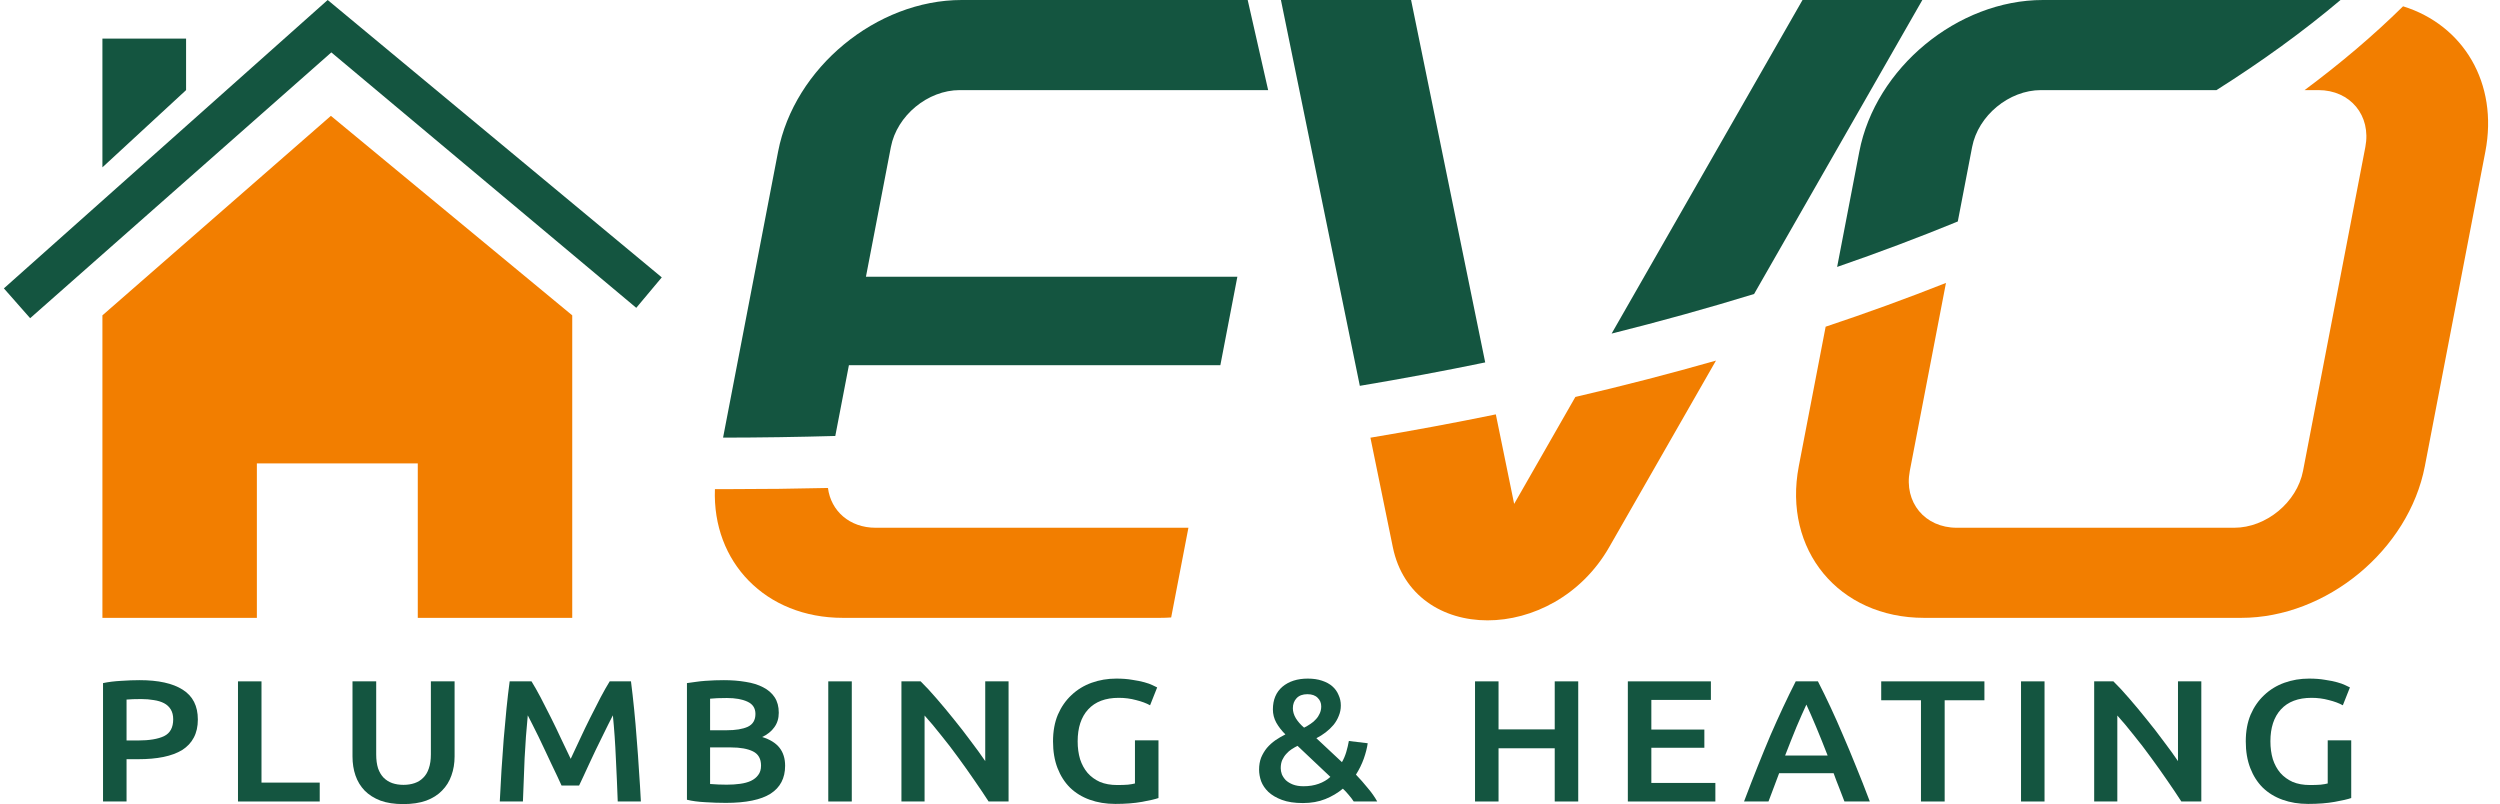 <svg width="171" height="55" viewBox="0 0 171 55" fill="none" xmlns="http://www.w3.org/2000/svg">
<path d="M48.901 33.455C48.711 38.44 52.36 42.261 57.651 42.261H79.343C79.598 42.261 79.853 42.252 80.108 42.234L81.288 36.098H59.888C58.116 36.098 56.835 34.954 56.632 33.377C54.412 33.43 52.176 33.456 49.926 33.456C49.584 33.456 49.242 33.456 48.901 33.455Z" fill="#F27E00"/>
<path d="M93.737 29.938L95.268 37.42C96.635 44.103 106.247 44.103 110.072 37.42L117.373 24.664C114.258 25.554 111.049 26.384 107.755 27.151L103.568 34.467L102.315 28.343C99.51 28.92 96.649 29.453 93.737 29.938Z" fill="#F27E00"/>
<path d="M124.874 22.346L123.038 31.886C121.936 37.616 125.773 42.261 131.608 42.261H153.299C159.134 42.261 164.757 37.616 165.86 31.886L169.998 10.375C170.902 5.677 168.486 1.709 164.37 0.431C162.366 2.405 160.114 4.319 157.634 6.163H158.577C160.765 6.163 162.204 7.905 161.79 10.054L157.528 32.207C157.115 34.356 155.006 36.098 152.818 36.098H133.845C131.656 36.098 130.218 34.356 130.631 32.207L133.104 19.352C130.458 20.4 127.712 21.399 124.874 22.346Z" fill="#F27E00"/>
<path d="M57.134 29.82C54.595 29.892 52.036 29.931 49.458 29.934L53.221 10.375C54.323 4.645 59.947 0 65.782 0H85.342L86.741 6.163H65.647C63.459 6.163 61.35 7.905 60.937 10.054L59.23 18.929H84.636L83.472 24.981H58.065L57.134 29.82Z" fill="#145540"/>
<path d="M160.092 0H139.738C133.903 0 128.279 4.645 127.177 10.375L125.66 18.258C128.51 17.274 131.264 16.236 133.913 15.149L134.893 10.054C135.307 7.905 137.416 6.163 139.604 6.163H151.608C154.718 4.198 157.555 2.14 160.092 0Z" fill="#145540"/>
<path d="M119.98 20.109C116.832 21.076 113.58 21.98 110.235 22.817L123.293 0H131.488L119.98 20.109Z" fill="#145540"/>
<path d="M101.588 24.789C98.784 25.369 95.923 25.903 93.012 26.391L87.615 0H96.518L101.588 24.789Z" fill="#145540"/>
<path d="M7.005 21.57L22.633 7.924L39.141 21.57V42.261H28.576V31.695H17.57V42.261H7.005V21.57Z" fill="#F27E00"/>
<path d="M0.265 19.726L22.413 0L45.265 18.973L43.52 21.056L22.663 3.584L2.063 21.764L0.265 19.726Z" fill="#145540"/>
<path d="M7.005 2.641H12.728V6.163L7.005 11.446V2.641Z" fill="#145540"/>
<path d="M9.549 46.523C10.835 46.523 11.818 46.74 12.498 47.175C13.188 47.609 13.533 48.289 13.533 49.214C13.533 49.696 13.439 50.111 13.252 50.459C13.073 50.799 12.809 51.079 12.46 51.301C12.111 51.514 11.686 51.672 11.184 51.775C10.681 51.878 10.107 51.929 9.46 51.929H8.656V54.822H7.047V46.724C7.422 46.645 7.834 46.594 8.286 46.57C8.745 46.538 9.166 46.523 9.549 46.523ZM9.664 47.815C9.256 47.815 8.92 47.827 8.656 47.85V50.649H9.435C10.209 50.649 10.805 50.55 11.222 50.352C11.639 50.147 11.847 49.763 11.847 49.202C11.847 48.933 11.792 48.708 11.681 48.526C11.571 48.344 11.418 48.202 11.222 48.099C11.026 47.997 10.792 47.925 10.52 47.886C10.256 47.839 9.971 47.815 9.664 47.815Z" fill="#145540"/>
<path d="M21.869 53.53V54.822H16.278V46.605H17.886V53.53H21.869Z" fill="#145540"/>
<path d="M27.583 55C26.979 55 26.46 54.921 26.026 54.763C25.591 54.597 25.23 54.368 24.94 54.075C24.66 53.783 24.451 53.439 24.315 53.044C24.179 52.648 24.111 52.214 24.111 51.739V46.605H25.732V51.597C25.732 51.969 25.774 52.289 25.86 52.557C25.953 52.818 26.081 53.032 26.243 53.198C26.413 53.364 26.608 53.486 26.83 53.565C27.06 53.644 27.315 53.684 27.596 53.684C27.877 53.684 28.132 53.644 28.362 53.565C28.592 53.486 28.787 53.364 28.949 53.198C29.119 53.032 29.247 52.818 29.332 52.557C29.426 52.289 29.472 51.969 29.472 51.597V46.605H31.094V51.739C31.094 52.214 31.021 52.648 30.877 53.044C30.741 53.439 30.528 53.783 30.238 54.075C29.957 54.368 29.596 54.597 29.153 54.763C28.711 54.921 28.187 55 27.583 55Z" fill="#145540"/>
<path d="M36.355 46.605C36.542 46.906 36.751 47.273 36.981 47.708C37.21 48.143 37.444 48.601 37.683 49.084C37.921 49.558 38.155 50.044 38.385 50.542C38.623 51.032 38.84 51.486 39.036 51.905C39.232 51.486 39.444 51.032 39.674 50.542C39.904 50.044 40.138 49.558 40.376 49.084C40.615 48.601 40.849 48.143 41.078 47.708C41.308 47.273 41.517 46.906 41.704 46.605H43.159C43.236 47.206 43.308 47.846 43.376 48.526C43.444 49.198 43.504 49.89 43.555 50.601C43.615 51.305 43.666 52.016 43.708 52.735C43.759 53.447 43.802 54.142 43.836 54.822H42.253C42.219 53.866 42.176 52.882 42.125 51.87C42.083 50.858 42.015 49.878 41.921 48.929C41.828 49.111 41.717 49.328 41.589 49.581C41.462 49.834 41.325 50.111 41.181 50.411C41.036 50.704 40.887 51.008 40.734 51.324C40.589 51.641 40.444 51.949 40.3 52.249C40.164 52.542 40.036 52.818 39.917 53.079C39.798 53.332 39.696 53.55 39.61 53.731H38.41C38.325 53.55 38.223 53.328 38.104 53.067C37.985 52.806 37.853 52.53 37.708 52.237C37.572 51.937 37.427 51.629 37.274 51.313C37.13 50.996 36.985 50.692 36.84 50.4C36.696 50.107 36.559 49.834 36.432 49.581C36.304 49.321 36.193 49.103 36.1 48.929C36.006 49.878 35.934 50.858 35.883 51.87C35.84 52.882 35.802 53.866 35.768 54.822H34.185C34.219 54.142 34.257 53.439 34.3 52.712C34.351 51.984 34.402 51.265 34.453 50.554C34.512 49.834 34.576 49.139 34.644 48.467C34.712 47.795 34.785 47.175 34.861 46.605H36.355Z" fill="#145540"/>
<path d="M49.655 54.917C49.187 54.917 48.714 54.901 48.238 54.87C47.761 54.846 47.344 54.791 46.987 54.703V46.724C47.174 46.692 47.374 46.665 47.587 46.641C47.799 46.609 48.016 46.586 48.238 46.57C48.459 46.554 48.676 46.542 48.889 46.534C49.11 46.526 49.319 46.523 49.514 46.523C50.05 46.523 50.548 46.562 51.008 46.641C51.468 46.712 51.863 46.835 52.195 47.009C52.536 47.182 52.8 47.412 52.987 47.696C53.174 47.981 53.268 48.333 53.268 48.752C53.268 49.139 53.166 49.471 52.961 49.748C52.765 50.024 52.489 50.245 52.131 50.411C52.668 50.577 53.063 50.822 53.319 51.147C53.574 51.471 53.702 51.882 53.702 52.38C53.702 53.225 53.37 53.862 52.706 54.289C52.042 54.708 51.025 54.917 49.655 54.917ZM48.57 51.123V53.625C48.748 53.64 48.94 53.652 49.144 53.66C49.348 53.668 49.536 53.672 49.706 53.672C50.038 53.672 50.344 53.652 50.625 53.613C50.914 53.573 51.161 53.506 51.365 53.411C51.578 53.308 51.744 53.174 51.863 53.008C51.991 52.842 52.055 52.629 52.055 52.368C52.055 51.901 51.872 51.577 51.506 51.396C51.14 51.214 50.633 51.123 49.987 51.123H48.57ZM48.57 49.949H49.706C50.319 49.949 50.799 49.87 51.148 49.712C51.497 49.546 51.672 49.254 51.672 48.834C51.672 48.439 51.489 48.159 51.123 47.993C50.765 47.827 50.297 47.744 49.719 47.744C49.472 47.744 49.251 47.748 49.055 47.756C48.867 47.764 48.706 47.775 48.57 47.791V49.949Z" fill="#145540"/>
<path d="M56.654 46.605H58.262V54.822H56.654V46.605Z" fill="#145540"/>
<path d="M67.62 54.822C67.33 54.372 67.007 53.889 66.649 53.376C66.292 52.854 65.922 52.332 65.539 51.81C65.156 51.281 64.764 50.771 64.364 50.281C63.973 49.783 63.598 49.337 63.241 48.941V54.822H61.658V46.605H62.973C63.313 46.938 63.679 47.333 64.071 47.791C64.462 48.242 64.854 48.712 65.245 49.202C65.645 49.692 66.028 50.186 66.394 50.684C66.769 51.174 67.1 51.633 67.39 52.059V46.605H68.986V54.822H67.62Z" fill="#145540"/>
<path d="M76.521 47.732C75.61 47.732 74.912 47.997 74.427 48.526C73.95 49.048 73.712 49.775 73.712 50.708C73.712 51.151 73.767 51.558 73.878 51.929C73.997 52.293 74.167 52.605 74.389 52.866C74.618 53.127 74.899 53.332 75.231 53.482C75.572 53.625 75.968 53.696 76.419 53.696C76.699 53.696 76.942 53.688 77.146 53.672C77.35 53.648 77.512 53.621 77.631 53.589V50.637H79.24V54.585C79.019 54.664 78.644 54.751 78.117 54.846C77.589 54.941 76.98 54.988 76.291 54.988C75.653 54.988 75.07 54.893 74.542 54.703C74.014 54.514 73.563 54.237 73.189 53.874C72.823 53.51 72.538 53.063 72.333 52.534C72.129 52.004 72.027 51.396 72.027 50.708C72.027 50.02 72.138 49.411 72.359 48.882C72.589 48.352 72.899 47.906 73.291 47.542C73.682 47.171 74.142 46.89 74.67 46.7C75.197 46.511 75.759 46.416 76.355 46.416C76.763 46.416 77.125 46.443 77.44 46.499C77.763 46.546 78.04 46.602 78.27 46.665C78.499 46.728 78.687 46.795 78.831 46.866C78.985 46.938 79.091 46.989 79.15 47.02L78.665 48.242C78.41 48.099 78.091 47.981 77.708 47.886C77.334 47.783 76.938 47.732 76.521 47.732Z" fill="#145540"/>
<path d="M86.121 52.641C86.121 52.34 86.168 52.067 86.261 51.822C86.364 51.577 86.496 51.356 86.657 51.158C86.828 50.961 87.019 50.787 87.232 50.637C87.453 50.486 87.683 50.352 87.921 50.234C87.666 49.981 87.457 49.712 87.296 49.427C87.142 49.143 87.066 48.842 87.066 48.526C87.066 47.862 87.283 47.344 87.717 46.973C88.159 46.602 88.738 46.416 89.453 46.416C89.819 46.416 90.142 46.463 90.423 46.558C90.713 46.653 90.951 46.783 91.138 46.949C91.326 47.115 91.466 47.313 91.559 47.542C91.662 47.764 91.713 48.001 91.713 48.254C91.713 48.507 91.666 48.744 91.572 48.965C91.487 49.186 91.368 49.392 91.215 49.581C91.062 49.763 90.883 49.933 90.679 50.091C90.483 50.242 90.27 50.376 90.04 50.494L91.789 52.131C91.909 51.925 92.006 51.696 92.083 51.443C92.159 51.182 92.219 50.929 92.262 50.684L93.551 50.838C93.508 51.154 93.419 51.506 93.283 51.894C93.147 52.273 92.968 52.636 92.747 52.984C93.028 53.277 93.296 53.581 93.551 53.897C93.815 54.206 94.032 54.514 94.202 54.822H92.594C92.508 54.688 92.398 54.541 92.262 54.383C92.134 54.225 91.998 54.079 91.853 53.945C91.504 54.237 91.104 54.474 90.653 54.656C90.202 54.838 89.691 54.929 89.121 54.929C88.551 54.929 88.074 54.858 87.691 54.715C87.308 54.573 86.998 54.391 86.759 54.17C86.53 53.949 86.364 53.704 86.261 53.435C86.168 53.166 86.121 52.901 86.121 52.641ZM87.602 52.546C87.602 52.68 87.627 52.818 87.679 52.961C87.738 53.103 87.828 53.237 87.947 53.364C88.074 53.482 88.236 53.581 88.432 53.66C88.636 53.739 88.879 53.779 89.159 53.779C89.542 53.779 89.887 53.723 90.194 53.613C90.508 53.502 90.776 53.344 90.998 53.139L88.751 51.016C88.623 51.079 88.491 51.154 88.355 51.241C88.219 51.328 88.096 51.435 87.985 51.562C87.874 51.68 87.781 51.822 87.704 51.988C87.636 52.147 87.602 52.332 87.602 52.546ZM90.372 48.313C90.372 48.084 90.291 47.89 90.13 47.732C89.968 47.566 89.734 47.483 89.427 47.483C89.104 47.483 88.857 47.574 88.687 47.756C88.517 47.937 88.432 48.167 88.432 48.443C88.432 48.672 88.5 48.902 88.636 49.131C88.772 49.352 88.959 49.566 89.198 49.771C89.359 49.692 89.508 49.605 89.645 49.51C89.789 49.416 89.913 49.309 90.015 49.19C90.125 49.072 90.21 48.941 90.27 48.799C90.338 48.657 90.372 48.495 90.372 48.313Z" fill="#145540"/>
<path d="M106.343 46.605H107.951V54.822H106.343V51.182H102.5V54.822H100.892V46.605H102.5V49.89H106.343V46.605Z" fill="#145540"/>
<path d="M111.344 54.822V46.605H117.025V47.874H112.952V49.902H116.578V51.147H112.952V53.553H117.331V54.822H111.344Z" fill="#145540"/>
<path d="M126.16 54.822C126.041 54.498 125.918 54.178 125.79 53.862C125.662 53.546 125.539 53.221 125.42 52.889H121.692C121.573 53.221 121.449 53.55 121.322 53.874C121.203 54.19 121.083 54.506 120.964 54.822H119.292C119.624 53.945 119.939 53.135 120.237 52.392C120.535 51.648 120.824 50.945 121.105 50.281C121.394 49.617 121.679 48.985 121.96 48.384C122.241 47.783 122.53 47.19 122.828 46.605H124.347C124.645 47.19 124.935 47.783 125.215 48.384C125.496 48.985 125.777 49.617 126.058 50.281C126.347 50.945 126.641 51.648 126.939 52.392C127.245 53.135 127.564 53.945 127.896 54.822H126.16ZM123.556 48.194C123.36 48.613 123.135 49.123 122.879 49.724C122.632 50.325 122.373 50.977 122.101 51.68H125.011C124.739 50.977 124.475 50.321 124.22 49.712C123.964 49.103 123.743 48.597 123.556 48.194Z" fill="#145540"/>
<path d="M135.734 46.605V47.898H133.015V54.822H131.394V47.898H128.675V46.605H135.734Z" fill="#145540"/>
<path d="M138.238 46.605H139.846V54.822H138.238V46.605Z" fill="#145540"/>
<path d="M149.204 54.822C148.914 54.372 148.591 53.889 148.234 53.376C147.876 52.854 147.506 52.332 147.123 51.81C146.74 51.281 146.348 50.771 145.948 50.281C145.557 49.783 145.182 49.337 144.825 48.941V54.822H143.242V46.605H144.557C144.897 46.938 145.263 47.333 145.655 47.791C146.046 48.242 146.438 48.712 146.829 49.202C147.229 49.692 147.612 50.186 147.978 50.684C148.353 51.174 148.685 51.633 148.974 52.059V46.605H150.57V54.822H149.204Z" fill="#145540"/>
<path d="M158.105 47.732C157.194 47.732 156.496 47.997 156.011 48.526C155.535 49.048 155.296 49.775 155.296 50.708C155.296 51.151 155.352 51.558 155.462 51.929C155.581 52.293 155.752 52.605 155.973 52.866C156.203 53.127 156.484 53.332 156.816 53.482C157.156 53.625 157.552 53.696 158.003 53.696C158.284 53.696 158.526 53.688 158.73 53.672C158.935 53.648 159.096 53.621 159.216 53.589V50.637H160.824V54.585C160.603 54.664 160.228 54.751 159.701 54.846C159.173 54.941 158.564 54.988 157.875 54.988C157.237 54.988 156.654 54.893 156.126 54.703C155.598 54.514 155.147 54.237 154.773 53.874C154.407 53.51 154.122 53.063 153.918 52.534C153.713 52.004 153.611 51.396 153.611 50.708C153.611 50.02 153.722 49.411 153.943 48.882C154.173 48.352 154.484 47.906 154.875 47.542C155.267 47.171 155.726 46.89 156.254 46.7C156.781 46.511 157.343 46.416 157.939 46.416C158.347 46.416 158.709 46.443 159.024 46.499C159.347 46.546 159.624 46.602 159.854 46.665C160.084 46.728 160.271 46.795 160.416 46.866C160.569 46.938 160.675 46.989 160.735 47.02L160.25 48.242C159.994 48.099 159.675 47.981 159.292 47.886C158.918 47.783 158.522 47.732 158.105 47.732Z" fill="#145540"/>
</svg>

